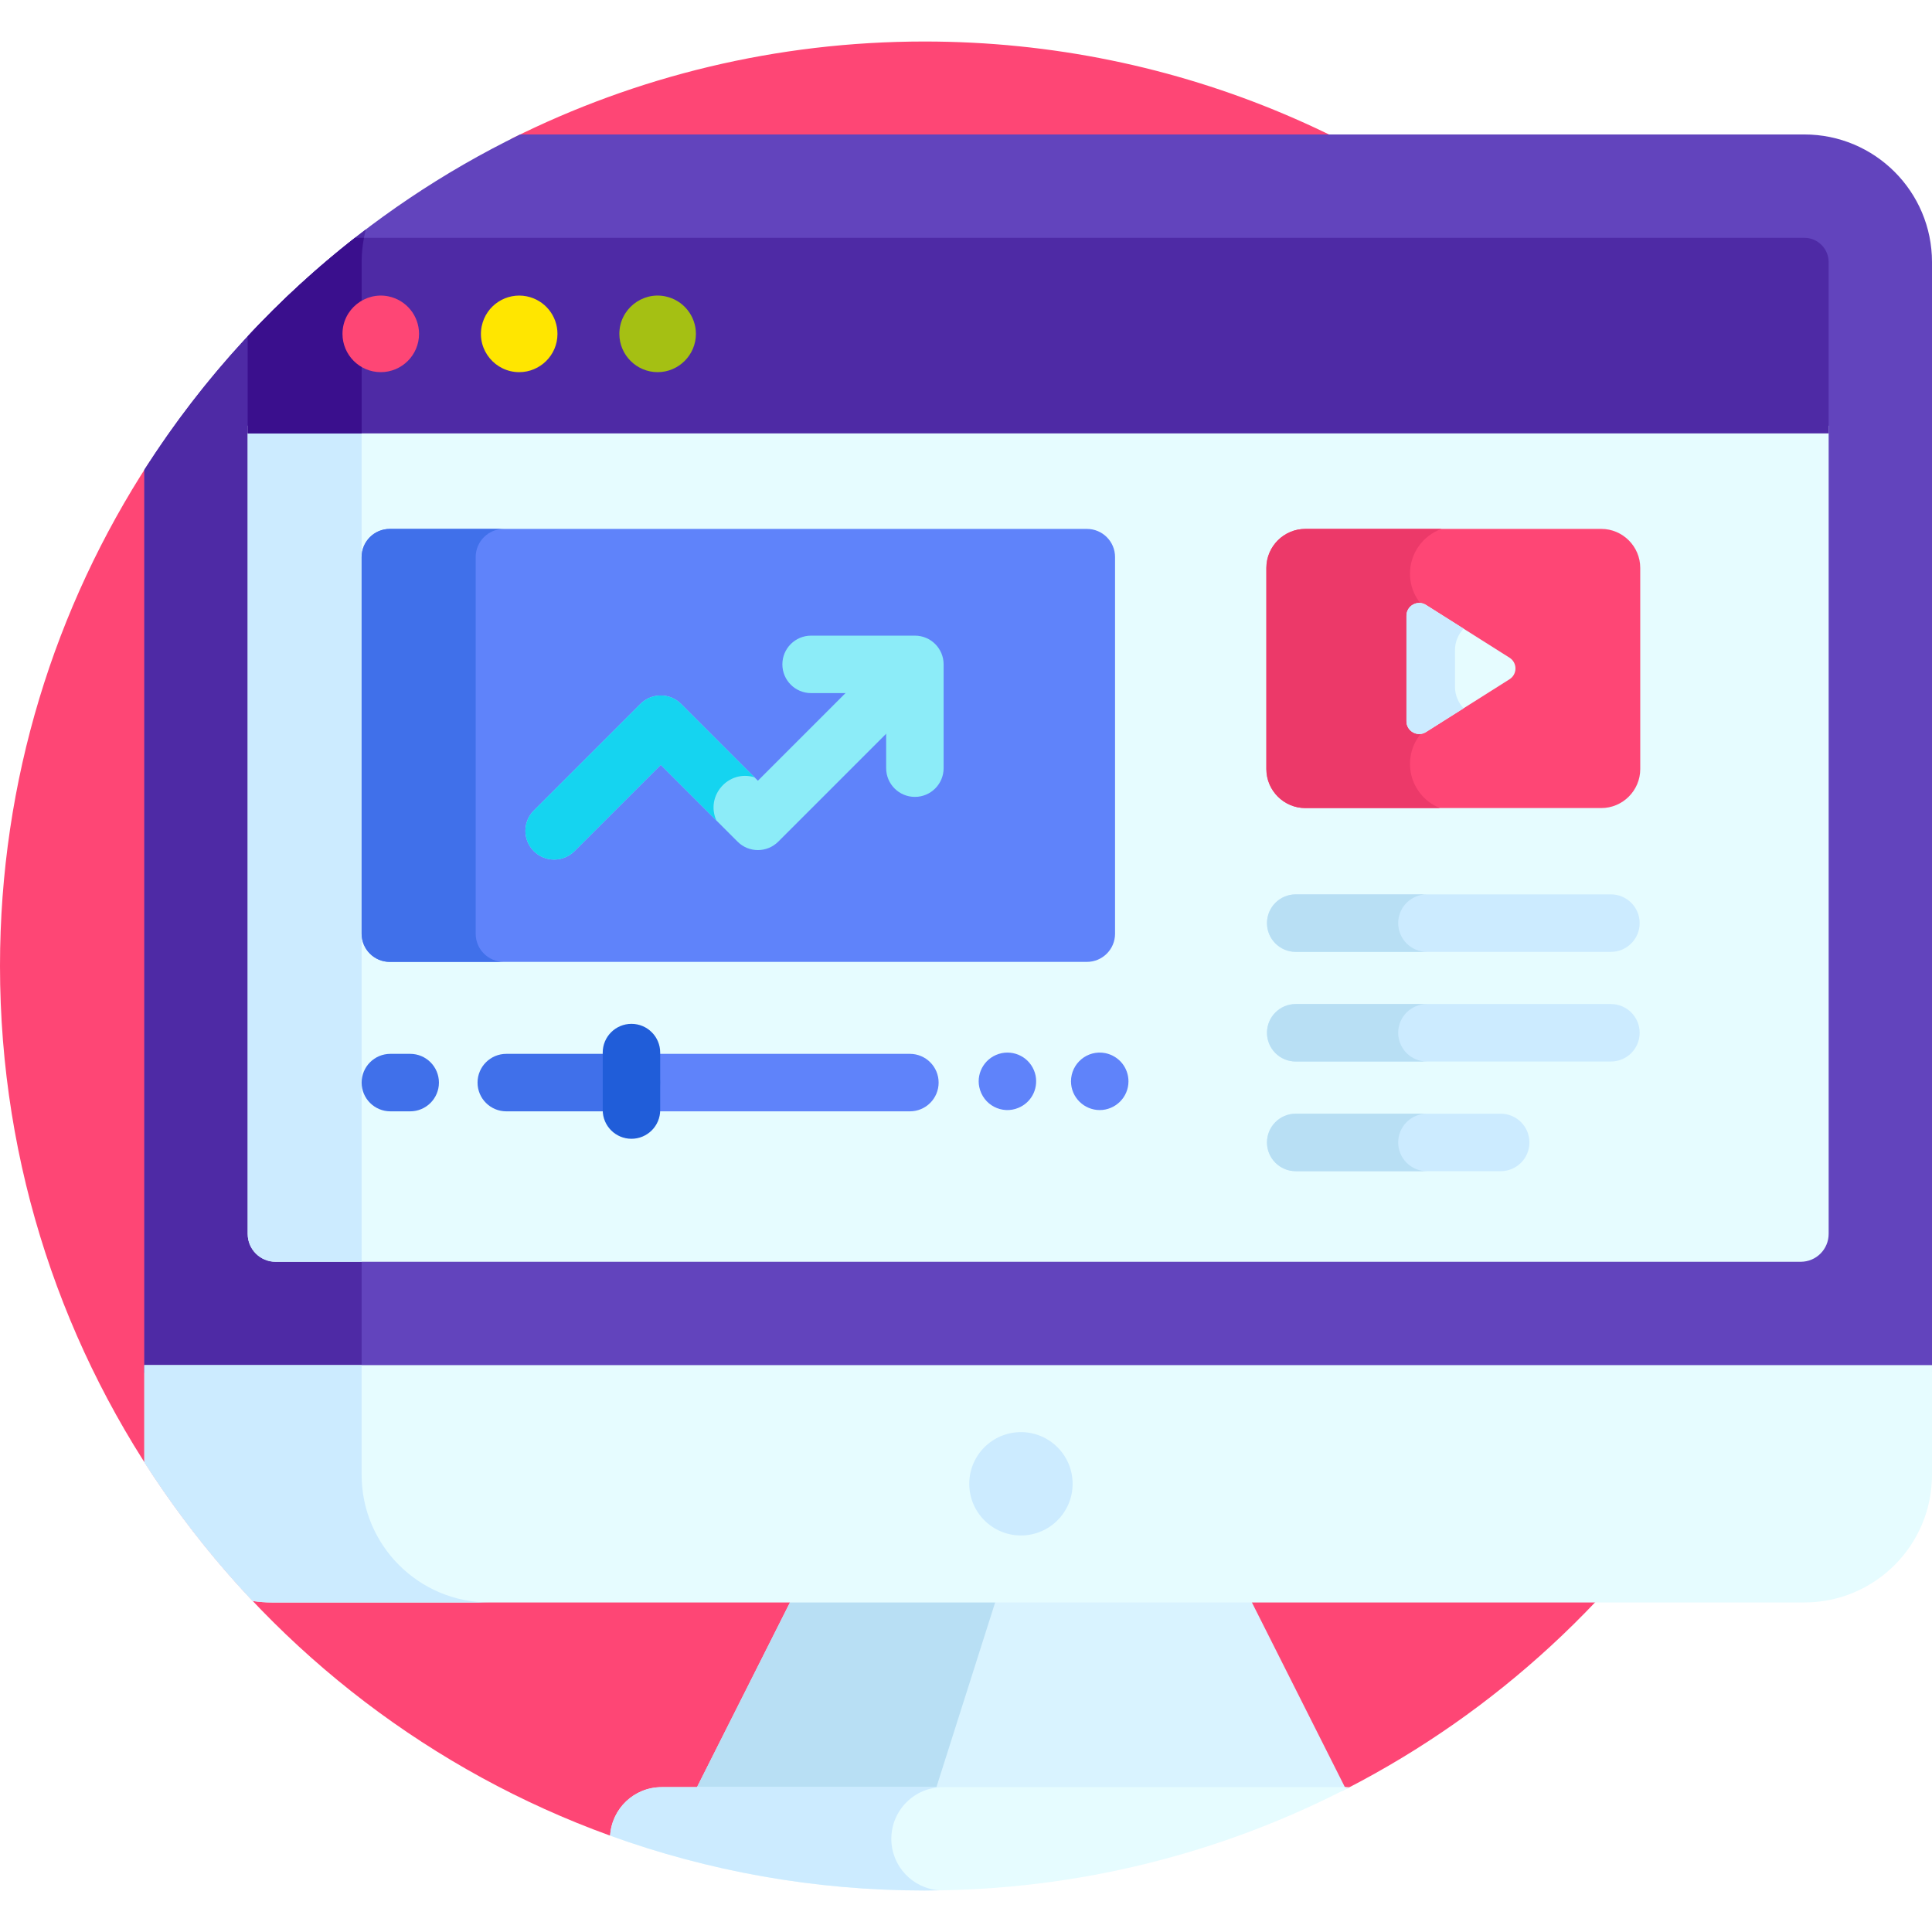 <svg height="512pt" viewBox="0 -11 512 512" width="512pt" xmlns="http://www.w3.org/2000/svg"><path d="m245 0c-39.312 0-76.453 9.273-109.379 25.73l-96.012 85.68c-25.043 38.426-39.609 84.305-39.609 133.59 0 106.344 67.723 196.414 161.531 230.406l195.121-12.793s.086.141.242.398c79.039-40.652 133.109-123.016 133.109-218.012 0-135.309-109.691-245-245.004-245zm0 0" fill="#fe4675"/><path d="m478.164 24.633h-340.312c-40.848 19.898-75.34 50.809-99.602 88.883v239.285h473.75v-294.332c0-18.688-15.148-33.836-33.836-33.836zm0 0" fill="#6244bd"/><path d="m95.836 58.469c0-3.004.398-5.918 1.133-8.691-23.137 17.574-43.062 39.164-58.719 63.738v239.285h57.586zm0 0" fill="#4e2aa5"/><path d="m65.641 101.824v214.164c0 4.082 3.309 7.395 7.395 7.395h404.18c4.086 0 7.395-3.312 7.395-7.395v-214.164zm0 0" fill="#e6fcff"/><path d="m95.836 101.824h-30.195v214.164c0 4.082 3.309 7.395 7.395 7.395h22.801zm0 0" fill="#ccebff"/><path d="m356.672 463.129-26.125-51.891c-16.461 0-103.402 0-119.973 0l-26.375 52.387h171.48c.328-.164.664-.328.992-.496zm0 0" fill="#d9f3ff"/><path d="m210.574 411.238-26.375 52.387h63.641l16.656-52.387c-23.727 0-46.289 0-53.922 0zm0 0" fill="#b8dff4"/><path d="m245 490.004c40.621 0 78.926-9.898 112.652-27.391h-182.309c-7.281 0-13.215 5.68-13.652 12.848 26.008 9.406 54.059 14.543 83.309 14.543zm0 0" fill="#e6fcff"/><path d="m236.211 476.309c0-7.566 6.129-13.695 13.691-13.695h-74.559c-7.281 0-13.215 5.68-13.652 12.848 26.008 9.406 54.059 14.543 83.312 14.543 1.309 0 2.613-.031 3.918-.051-7.105-.508-12.711-6.414-12.711-13.645zm0 0" fill="#ccebff"/><path d="m478.164 52.023h-384.09c-10.152 7.949-19.66 16.68-28.434 26.105v25.723h418.969v-45.383c0-3.559-2.887-6.445-6.445-6.445zm0 0" fill="#4e2aa5"/><path d="m95.836 58.469c0-2.207.219-4.359.621-6.445h-2.383c-10.152 7.949-19.66 16.68-28.434 26.105v25.723h30.195zm0 0" fill="#3a0f8d"/><path d="m38.25 376.496c8.395 13.172 18.016 25.484 28.699 36.785 1.676.254 3.391.387 5.137.387h406.078c18.688 0 33.836-15.148 33.836-33.836v-29.059h-473.75zm0 0" fill="#e6fcff"/><path d="m95.836 379.836v-29.062h-57.586v25.723c8.395 13.172 18.016 25.484 28.699 36.785 1.676.254 3.391.391 5.137.391h57.586c-18.688-.004-33.836-15.152-33.836-33.836zm0 0" fill="#ccebff"/><path d="m284.254 382.223c0 7.562-6.129 13.691-13.695 13.691-7.562 0-13.695-6.129-13.695-13.691 0-7.566 6.133-13.695 13.695-13.695 7.566 0 13.695 6.129 13.695 13.695zm0 0" fill="#ccebff"/><path d="m100.906 87.625c-5.641 0-10.145-4.613-10.145-10.145 0-6.488 5.973-11.18 12.133-9.953 4.777.973 8.156 5.133 8.156 9.953 0 5.594-4.543 10.145-10.145 10.145zm0 0" fill="#fe4675"/><path d="m137.598 87.625c-6.32 0-11.219-5.797-9.949-12.133 1.168-5.672 6.613-9.035 11.93-7.965 4.848.988 8.156 5.203 8.156 9.953 0 5.688-4.641 10.145-10.137 10.145zm0 0" fill="#ffe600"/><path d="m174.281 87.625c-5.586 0-10.145-4.559-10.145-10.145 0-6.473 5.965-11.195 12.121-9.953 4.891.996 8.168 5.254 8.168 9.953 0 5.578-4.559 10.145-10.145 10.145zm0 0" fill="#a5c013"/><path d="m259.512 277.047c-.809-3.898 1.645-8.059 5.984-8.957 4.039-.793 8.074 1.738 8.953 5.98.699 3.73-1.293 7.172-4.559 8.52-4.293 1.812-9.359-.68-10.379-5.543zm0 0" fill="#5f83fa"/><path d="m291.438 283.18c-4.102 0-7.613-3.332-7.613-7.617 0-4.746 4.328-8.41 9.105-7.473 3.738.793 6.125 3.98 6.125 7.473 0 4.273-3.508 7.617-7.617 7.617zm0 0" fill="#5f83fa"/><path d="m424.355 203.145h-78.426c-5.68 0-10.328-4.645-10.328-10.324v-53.324c0-5.68 4.645-10.328 10.324-10.328l78.426-.004c5.68 0 10.328 4.648 10.328 10.328l.004 53.324c-.004 5.68-4.648 10.328-10.328 10.328zm0 0" fill="#fe4675"/><path d="m373.664 191.453c0-4.781 2.66-8.938 6.582-11.074v-28.281c-3.922-2.137-6.582-6.297-6.582-11.078 0-5.465 3.484-10.102 8.344-11.852h-36.082c-5.68 0-10.324 4.648-10.324 10.328v53.324c0 5.68 4.648 10.324 10.328 10.324h35.641c-4.633-1.863-7.906-6.391-7.906-11.691zm0 0" fill="#ec3969"/><path d="m400.039 163.297-22.129-13.984c-2.25-1.422-5.184.195-5.184 2.859v27.969c0 2.66 2.934 4.277 5.184 2.855l22.129-13.984c2.102-1.328 2.102-4.387 0-5.715zm0 0" fill="#e6fcff"/><path d="m385.586 170.953-.004-9.594c0-2.305.895-4.285 2.281-5.754l-9.953-6.289c-2.25-1.422-5.184.195-5.184 2.855v27.969c0 2.664 2.934 4.281 5.184 2.855l9.953-6.285c-1.387-1.473-2.277-3.453-2.277-5.758zm0 0" fill="#ccebff"/><path d="m426.91 270.312h-83.531c-4.207 0-7.617-3.41-7.617-7.617 0-4.203 3.41-7.613 7.617-7.613h83.531c4.207 0 7.617 3.41 7.617 7.613 0 4.207-3.41 7.617-7.617 7.617zm0 0" fill="#ccebff"/><path d="m241.133 283.516h-73.785c-4.207 0-7.617-3.41-7.617-7.617 0-4.207 3.41-7.617 7.617-7.617h73.785c4.203 0 7.613 3.41 7.613 7.617 0 4.207-3.41 7.617-7.613 7.617zm0 0" fill="#5f83fa"/><path d="m167.348 283.516h-33.176c-4.207 0-7.617-3.41-7.617-7.617 0-4.207 3.41-7.617 7.617-7.617h33.176c4.207 0 7.613 3.41 7.613 7.617 0 4.207-3.406 7.617-7.613 7.617zm0 0" fill="#4070ea"/><path d="m116.32 275.898c0-4.207-3.41-7.617-7.617-7.617h-5.25c-4.207 0-7.617 3.41-7.617 7.617 0 4.207 3.41 7.617 7.617 7.617h5.25c4.207 0 7.617-3.41 7.617-7.617zm0 0" fill="#4070ea"/><path d="m426.91 241.254h-83.531c-4.207 0-7.617-3.41-7.617-7.617s3.41-7.617 7.617-7.617h83.531c4.207 0 7.617 3.41 7.617 7.617s-3.41 7.617-7.617 7.617zm0 0" fill="#ccebff"/><path d="m397.695 299.375h-54.316c-4.207 0-7.617-3.41-7.617-7.617 0-4.207 3.41-7.617 7.617-7.617h54.316c4.207 0 7.617 3.41 7.617 7.617 0 4.207-3.41 7.617-7.617 7.617zm0 0" fill="#ccebff"/><g fill="#b8dff4"><path d="m370.535 262.695c0-4.203 3.41-7.613 7.617-7.613h-34.773c-4.207 0-7.617 3.41-7.617 7.613 0 4.207 3.41 7.617 7.617 7.617h34.773c-4.207 0-7.617-3.41-7.617-7.617zm0 0"/><path d="m370.535 233.637c0-4.207 3.41-7.617 7.617-7.617h-34.773c-4.207 0-7.617 3.41-7.617 7.617s3.41 7.617 7.617 7.617h34.773c-4.207 0-7.617-3.41-7.617-7.617zm0 0"/><path d="m370.535 291.758c0-4.207 3.41-7.617 7.617-7.617h-34.773c-4.207 0-7.617 3.41-7.617 7.617 0 4.207 3.41 7.617 7.617 7.617h34.773c-4.207 0-7.617-3.41-7.617-7.617zm0 0"/></g><path d="m288.039 129.168h-184.742c-4.121 0-7.461 3.34-7.461 7.461v99.82c0 4.121 3.34 7.461 7.461 7.461h184.742c4.121 0 7.461-3.34 7.461-7.461v-99.82c.004-4.121-3.34-7.461-7.461-7.461zm0 0" fill="#5f83fa"/><path d="m126.062 236.449v-99.82c0-4.121 3.34-7.461 7.461-7.461h-30.227c-4.121 0-7.461 3.34-7.461 7.461v99.82c0 4.121 3.34 7.461 7.461 7.461h30.227c-4.121 0-7.461-3.34-7.461-7.461zm0 0" fill="#4070ea"/><path d="m167.344 290.789c-4.207 0-7.617-3.406-7.617-7.613v-15.234c0-4.203 3.41-7.613 7.617-7.613s7.613 3.41 7.613 7.613v15.234c0 4.207-3.41 7.613-7.613 7.613zm0 0" fill="#205dd9"/><path d="m146.852 216.797c-1.949 0-3.898-.742-5.383-2.23-2.977-2.973-2.977-7.797 0-10.77l28.258-28.258c2.973-2.973 7.793-2.973 10.77 0l20.355 20.355 30.879-30.875c2.973-2.973 7.797-2.973 10.77 0 2.977 2.973 2.977 7.797 0 10.77l-36.262 36.262c-2.973 2.973-7.797 2.973-10.77 0l-20.355-20.355-22.875 22.871c-1.488 1.488-3.438 2.23-5.387 2.23zm0 0" fill="#8cecf8"/><path d="m242.453 200.184c-4.207 0-7.613-3.41-7.613-7.613v-19.891h-19.891c-4.207 0-7.613-3.41-7.613-7.617 0-4.203 3.406-7.613 7.613-7.613h27.504c4.207 0 7.617 3.41 7.617 7.613v27.508c0 4.203-3.41 7.613-7.617 7.613zm0 0" fill="#8cecf8"/><path d="m199.953 194.996-19.457-19.457c-2.973-2.973-7.797-2.973-10.77 0l-28.258 28.258c-2.977 2.973-2.977 7.797 0 10.77 2.973 2.977 7.797 2.977 10.77 0l22.871-22.871 14.746 14.746c-2.965-6.559 3.223-13.57 10.098-11.445zm0 0" fill="#15d4f0"/></svg>